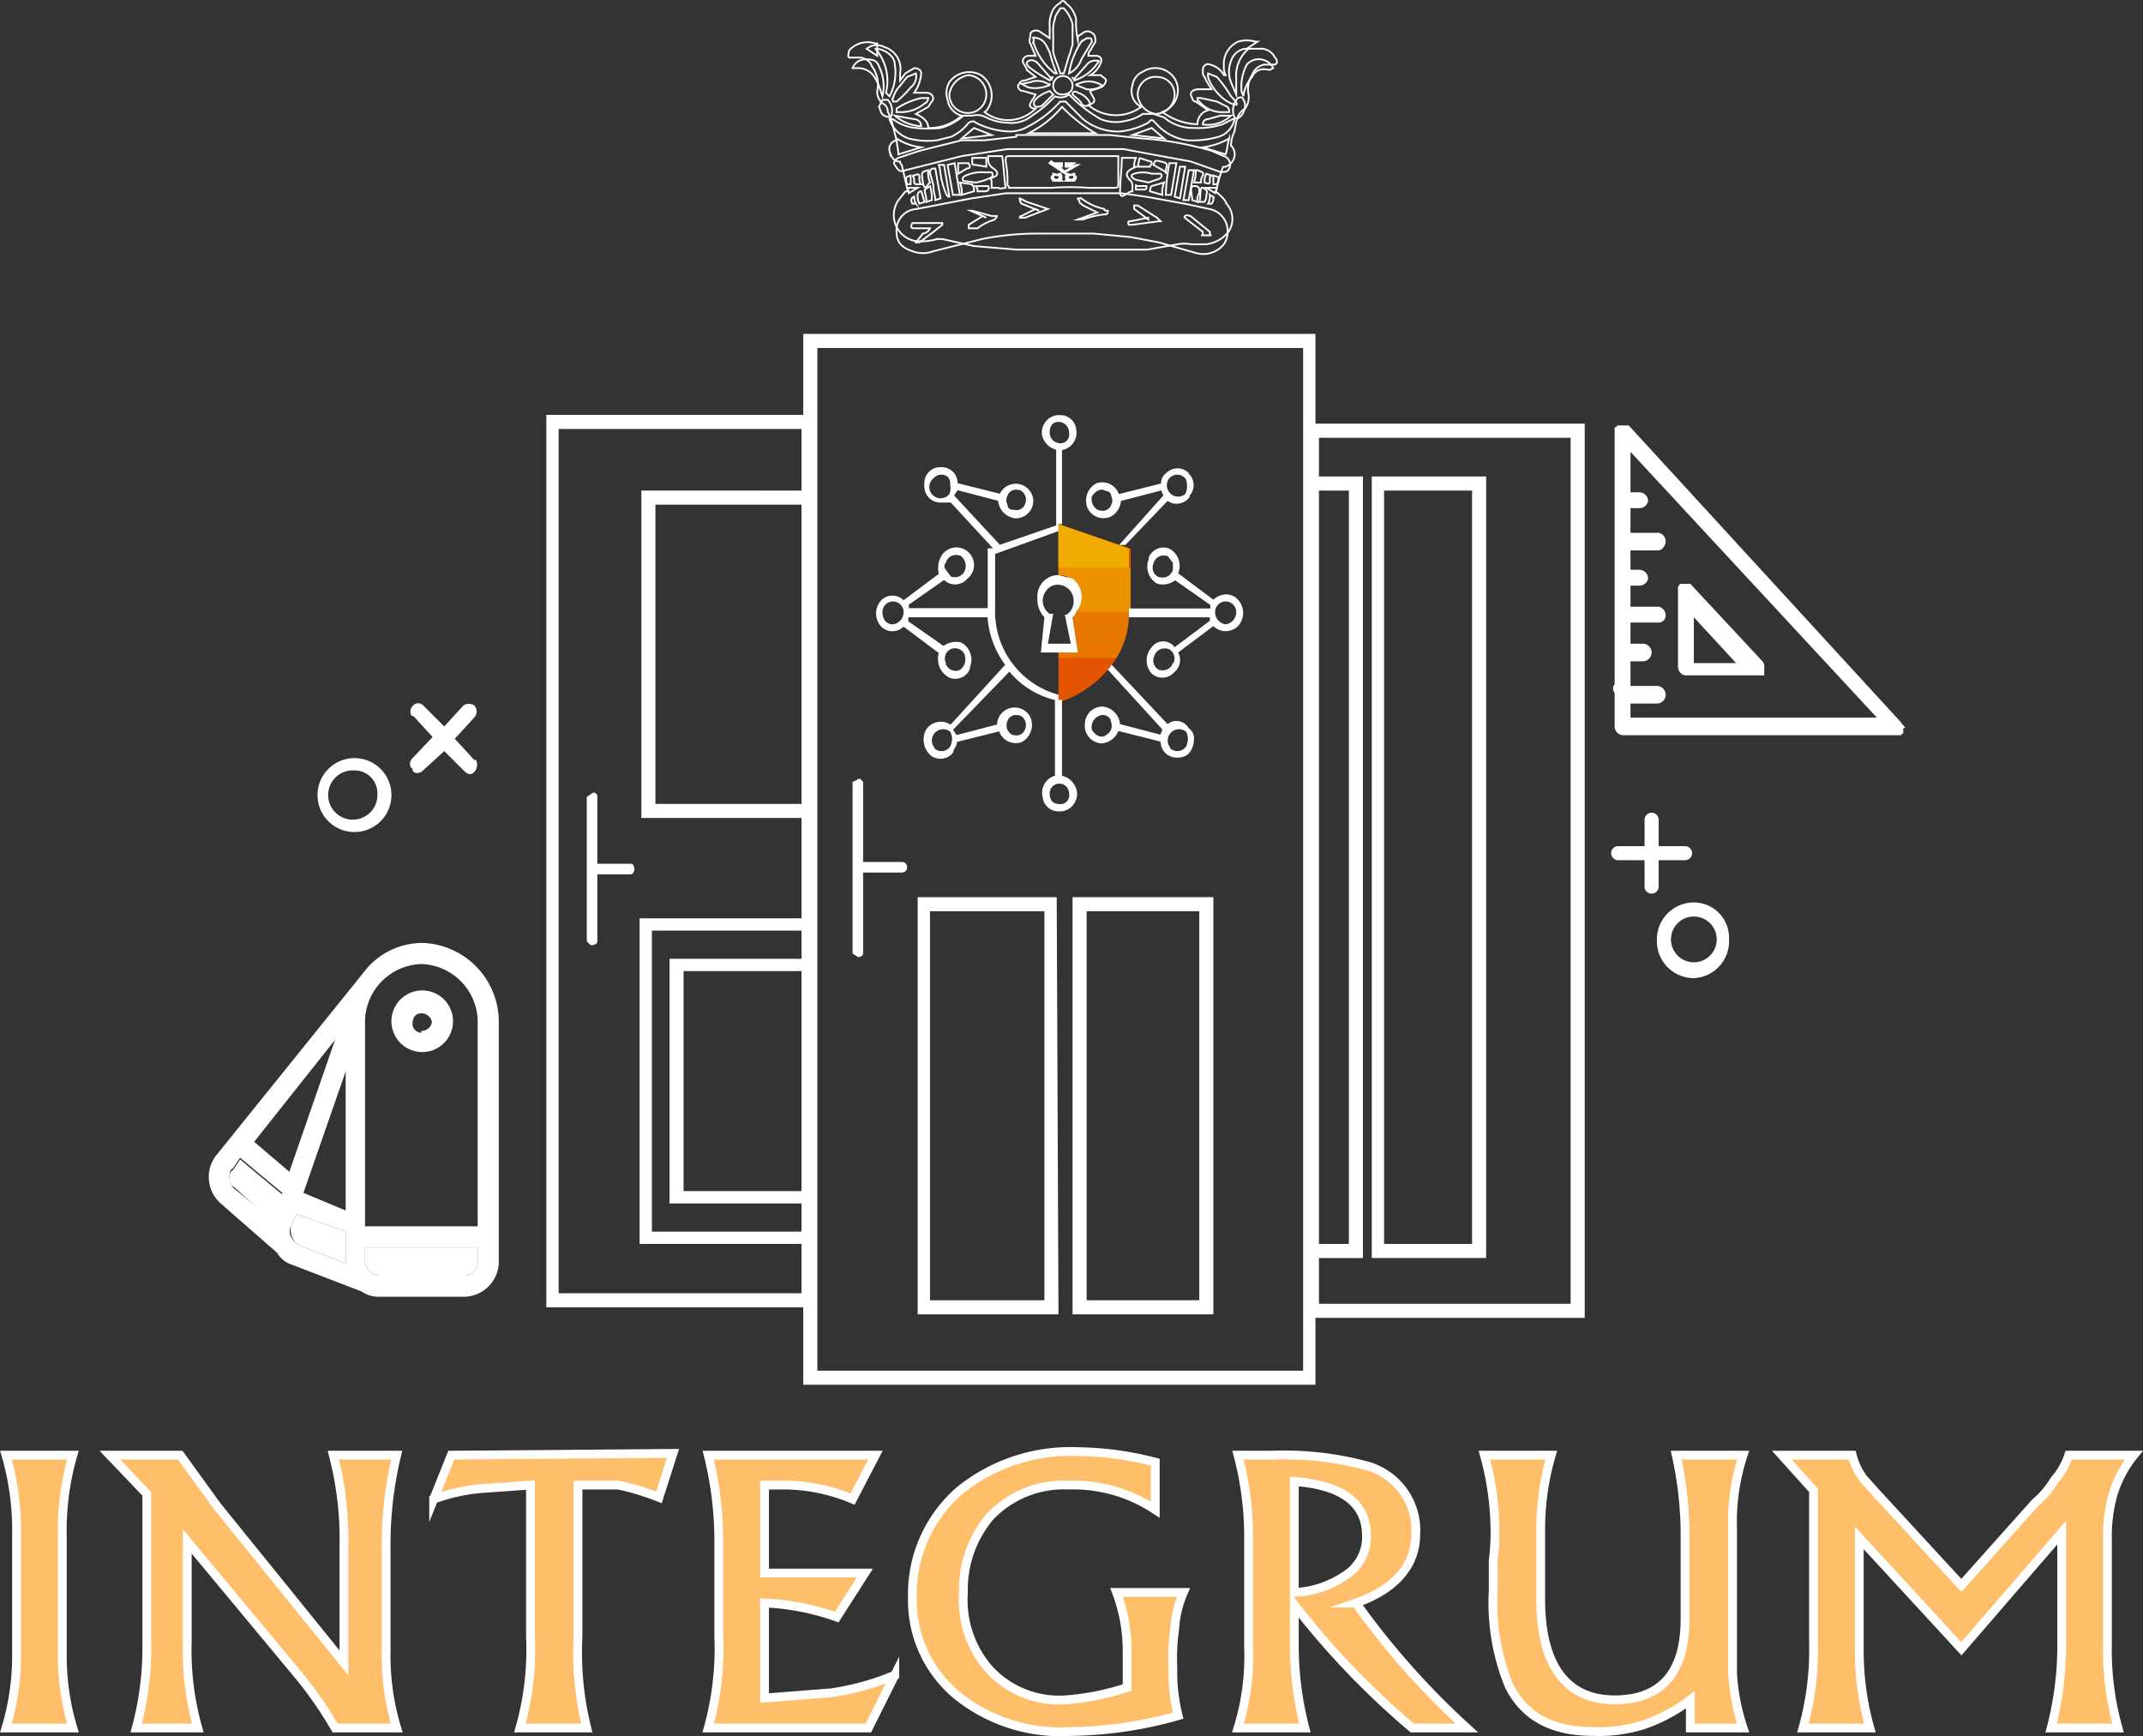 <svg xmlns="http://www.w3.org/2000/svg" id="fedd456a-a2e6-41a8-9926-17a74dc12136" data-name="Layer 1" viewBox="0 0 121.76 98.63"><rect x="0" y="0" width="121.76" height="98.63" fill="#333333" stroke="none"/><g id="ad19da94-c0bf-4c6a-9434-835eadaee300" data-name="color band"><path d="M60.2,29.7v2.9a1.3,1.3,0,0,1,1.3,1.3h0a1.12,1.12,0,0,1-.3.8h0c0,.1-.1.2-.2.3l.3,2H60.2v2.8h.1a6,6,0,0,0,3.2-2.5h0a4.75,4.75,0,0,0,.7-2.6h0c0-.1.1-.2.1-.3V31.1Z" transform="translate(-0.06 0.07)" style="fill:#e35500"></path></g><g id="b4cd6590-622d-42c6-9e42-a2c49f1d4174" data-name=" 100 band"><polygon points="60.13 29.77 60.13 32.27 64.14 32.27 64.14 31.16 60.13 29.77" style="fill:#f0ab00"></polygon></g><g id="e127482a-4537-436b-985c-d5e084765119" data-name=" 70 band"><path d="M60.2,32.2v.4a1.3,1.3,0,0,1,1.3,1.3h0a1.12,1.12,0,0,1-.3.8h3c0-.1.1-.2.1-.3V32.2Z" transform="translate(-0.06 0.07)" style="fill:#f0ab00;isolation:isolate;opacity:0.7"></path></g><g id="f5057819-5a16-4717-b957-a334cb130bc3" data-name=" 40 band"><path d="M61.2,34.7c0,.1-.1.2-.2.3l.3,2H60.2v.3h3.3a4.75,4.75,0,0,0,.7-2.6Z" transform="translate(-0.06 0.07)" style="fill:#f0ab00;isolation:isolate;opacity:0.4"></path></g><g id="f6e52612-ed11-48e2-a919-7c3a9a580809" data-name="outlines -- combound path"><path d="M69.7,33.7a1.09,1.09,0,0,0-.7.3l-2-1.5h0a1.11,1.11,0,0,0-.5-1.4.9.9,0,0,0-1.17.5l0,.1a1.11,1.11,0,0,0,.5,1.4,1.19,1.19,0,0,0,1-.2l2,1.4v.2H64.2v.3h0V35h4.6v.2l-2,1.5a.8.8,0,0,0-1.12-.18.77.77,0,0,0-.18.18,1.11,1.11,0,0,0,0,1.5.9.9,0,0,0,1.27-.07l0,0A.9.9,0,0,0,67,37l2-1.5a1,1,0,0,0,1.4,0,1.11,1.11,0,0,0,0-1.5A.89.89,0,0,0,69.7,33.7Zm-3-1.4a.6.6,0,0,1-.74.42l-.06,0a.6.6,0,0,1-.3-.79h0a.6.6,0,0,1,.74-.42l.06,0,.3.4Zm0,5.3A.6.6,0,0,1,66,38l-.06,0a.6.6,0,0,1-.3-.79h0a.6.6,0,0,1,.74-.42l.06,0h0a.6.6,0,0,1,.3.79Zm3-2.2a.7.7,0,0,1-.6-.7.6.6,0,0,1,1.2,0h0A.7.7,0,0,1,69.7,35.4Zm-2.1-8.6a.9.9,0,0,0-1.27,0l0,0a.69.69,0,0,0-.3.6l-2.4.6a1,1,0,0,0-1.28-.61h0a1.11,1.11,0,0,0-.5,1.4,1,1,0,0,0,1.3.5,1.11,1.11,0,0,0,.6-.9l2.3-.6c0,.1.1.2.1.3l-2.5,2.8H64l2.4-2.5a.91.91,0,0,0,1.25-.22.35.35,0,0,0,0-.08.9.9,0,0,0-.07-1.27Zm-4.4,1.8a.51.51,0,0,1-.63.33l-.07,0a.7.7,0,0,1-.4-.8c.2-.3.5-.5.8-.3a.29.29,0,0,1,.3.3h0A.5.5,0,0,1,63.2,28.6Zm4.2-.6a.64.64,0,0,1-.9-.9.6.6,0,0,1,.85-.05s0,0,.05.05.1.2.1.4A.87.87,0,0,1,67.4,28Zm.2,13.3A.8.8,0,0,0,66.5,41l-.1.07-3.2-3.4c0,.1-.1.2-.2.3l3.1,3.4c0,.1-.1.2-.1.3l-2.3-.6a1.11,1.11,0,0,0-1-1,1,1,0,0,0-1,1,1,1,0,0,0,.89,1.09h.11a1.11,1.11,0,0,0,.9-.7l2.4.6a.91.91,0,0,0,.89.91H67c.6,0,.9-.5.9-1.1A.69.69,0,0,0,67.6,41.3Zm-4.7.4c-.3.2-.6,0-.8-.3a.7.7,0,0,1,.4-.8.5.5,0,0,1,.67.23l0,.07h0a.6.6,0,0,1-.29.8Zm4.5.7a.6.6,0,0,1-.85.05l0-.05a.64.64,0,0,1,.9-.9h0a.87.87,0,0,1,.1.5C67.5,42.2,67.5,42.3,67.4,42.4Zm-7,1.6V39.7h-.2v-.3h0a4.9,4.9,0,0,1-3.6-4.9V31.4l3.6-1.3v-.4h.2V25.5a1,1,0,0,0,.81-1.16v0a.9.9,0,0,0-1-.82l-.13,0a1,1,0,0,0-.81,1.16v0a1.12,1.12,0,0,0,.8.8v4.3l-3.2,1.1-2.6-2.8.2-.3,2.3.6a1.11,1.11,0,0,0,1,1,1,1,0,0,0,1-1,1,1,0,0,0-1.9-.4l-2.4-.6a.91.91,0,0,0-.89-.91H53.5a.9.9,0,0,0-.92.88.82.82,0,0,0,0,.22.91.91,0,0,0,.89.91h.61l2.4,2.6h-.3v3.4H51.7v-.2l2-1.4A.9.9,0,0,0,55,32.83l0,0a1,1,0,0,0-1.2-1.6,1,1,0,0,0-.2.2,1.38,1.38,0,0,0-.2,1.1h0l-2,1.5a.9.9,0,0,0-1.27,0l0,0a1.11,1.11,0,0,0,0,1.5.9.9,0,0,0,1.27,0l0,0,2,1.5a1.2,1.2,0,0,0,.6,1.4.9.9,0,0,0,1.17-.5l0-.1a1.11,1.11,0,0,0-.5-1.4,1.19,1.19,0,0,0-1,.2l-2-1.4V35h4.5a5.18,5.18,0,0,0,1,2.7l-3.1,3.4a1,1,0,0,0-1.39.28v0a1.2,1.2,0,0,0,.3,1.5.91.91,0,0,0,1.25-.22.35.35,0,0,0,0-.08c.1-.2.2-.3.2-.5l2.4-.6a1,1,0,0,0,1.28.61h0a1.11,1.11,0,0,0,.5-1.4,1,1,0,0,0-1.9.4l-2.3.6-.2-.3,3.2-3.3A4.88,4.88,0,0,0,60,39.7V44a1,1,0,0,0-.7,1.2.9.9,0,0,0,1,.82l.13,0a1,1,0,0,0,.81-1.16v0A1.12,1.12,0,0,0,60.4,44Zm-.7-19.5c0-.4.2-.6.5-.6a.6.6,0,0,1,.6.6.5.5,0,0,1-.37.6.45.45,0,0,1-.23,0A.6.6,0,0,1,59.7,24.5Zm-2.4,3.6a.51.51,0,0,1,.63-.33l.07,0a.6.6,0,0,1,.3.79h0a.51.51,0,0,1-.63.33l-.07,0a.29.29,0,0,1-.3-.3h0A.5.5,0,0,1,57.3,28.1ZM54,28a.64.64,0,1,1-.9-.9.6.6,0,0,1,.85-.05l0,.05c.1.1.1.2.1.4A.87.87,0,0,1,54,28Zm-.2,3.9a.6.6,0,0,1,.74-.42l.06,0a.71.71,0,0,1,.3.8.6.6,0,0,1-.74.42l-.06,0-.3-.4A.29.29,0,0,1,53.8,31.9Zm-3,3.5c-.4,0-.6-.3-.6-.7a.6.6,0,1,1,1.2,0A.7.7,0,0,1,50.8,35.4Zm3.3,1.4a.6.6,0,0,1,.78.34s0,0,0,.06a.71.71,0,0,1-.3.8.6.6,0,0,1-.78-.34s0,0,0-.06h0a.6.6,0,0,1,.29-.8ZM54,42.4a.6.6,0,0,1-.85.05l0-.05a.64.64,0,0,1,.9-.9.87.87,0,0,1,.1.5C54.1,42.2,54.1,42.3,54,42.4Zm3.3-1.5a.51.51,0,0,1,.63-.33l.07,0a.6.6,0,0,1,.3.79h0a.51.51,0,0,1-.63.33l-.07,0h0a.6.6,0,0,1-.3-.79Zm2.9,4.7c-.3,0-.5-.2-.5-.6a.55.55,0,1,1,1.1,0h0a.5.5,0,0,1-.37.6A.45.45,0,0,1,60.2,45.6ZM61,35c.1-.1.2-.2.2-.3h0a1.3,1.3,0,0,0-.12-1.83L61,32.8l-.8-.2h0A1.2,1.2,0,0,0,59,33.8v.1a1.49,1.49,0,0,0,.4,1.1l-.2,2h2.1Zm-.1,1.5H59.6l.3-1.7h-.2a.9.9,0,0,1-.24-1.25l0,0a.8.8,0,0,1,.7-.4h0a.9.9,0,0,1,.9.9h0a.89.89,0,0,1-.4.8h-.1Z" transform="translate(-0.06 0.07)" style="fill:#fff"></path></g><path d="M3.6,94V87.2a15.55,15.55,0,0,1,.6-4.6H.4A15.55,15.55,0,0,1,1,87.2v6.9a14.3,14.3,0,0,1-.6,4H4.2A14.23,14.23,0,0,1,3.6,94Z" transform="translate(-0.06 0.07)" style="fill:#ffbe6a;stroke:#fff;stroke-miterlimit:10;stroke-width:0.5px"></path><path d="M22,93.7V87.9a21.5,21.5,0,0,1,.6-5.3H19a19,19,0,0,1,.6,5.2v6.6l-7.2-8.9-2.1-2.9h-4l2.1,2.2v8.4a17.64,17.64,0,0,1-.6,4.9h3.5a16.23,16.23,0,0,1-.6-4.9V87.5l6.4,7.7a22.28,22.28,0,0,1,2,2.9h3.5A14.26,14.26,0,0,1,22,93.7Z" transform="translate(-0.06 0.07)" style="fill:#ffbe6a;stroke:#fff;stroke-miterlimit:10;stroke-width:0.5px"></path><path d="M25.7,82.6l-1,2.5a10.45,10.45,0,0,1,2.7-.6l2.8-.2v8.6a16.32,16.32,0,0,1-.6,5.2h3.8a17.85,17.85,0,0,1-.5-5.2V84.3h2.3a14.5,14.5,0,0,1,2.3.7l.8-2.5Z" transform="translate(-0.06 0.07)" style="fill:#ffbe6a;stroke:#fff;stroke-miterlimit:10;stroke-width:0.5px"></path><path d="M47.3,96.1l-3.8.3V91a14,14,0,0,1,4.1.8l1.6-2.5H43.5v-5h1.2a10.1,10.1,0,0,1,3.8.8l1.3-2.5H40.3a20.23,20.23,0,0,1,.6,4.9v5.4a16.91,16.91,0,0,1-.6,5.2h9.1l1.5-3A14.92,14.92,0,0,1,47.3,96.1Z" transform="translate(-0.06 0.07)" style="fill:#ffbe6a;stroke:#fff;stroke-miterlimit:10;stroke-width:0.5px"></path><path d="M63.5,90.4a9.41,9.41,0,0,1,.6,3.4v2a14.4,14.4,0,0,1-3.5.7,5.4,5.4,0,0,1-4.4-1.8,6,6,0,0,1-1.4-4.3,6.42,6.42,0,0,1,1.5-4.3,5.79,5.79,0,0,1,4.5-1.8,8.44,8.44,0,0,1,4.9,1.4V83a18.15,18.15,0,0,0-4.4-.6,10,10,0,0,0-6.7,2.2,7.79,7.79,0,0,0-2.7,6.1,7,7,0,0,0,2.6,5.6,9.4,9.4,0,0,0,6.4,2,23.32,23.32,0,0,0,6.1-.9,10.22,10.22,0,0,1-.3-2.7,11.59,11.59,0,0,1,.1-2.2,6.14,6.14,0,0,1,.5-2.1Z" transform="translate(-0.06 0.07)" style="fill:#ffbe6a;stroke:#fff;stroke-miterlimit:10;stroke-width:0.5px"></path><path d="M76.4,89.5a5.46,5.46,0,0,1-2.8.9V84.1c2.7.2,4.1,1.2,4.1,3.1A2.59,2.59,0,0,1,76.4,89.5Zm.7,1.5c2.3-.8,3.4-2.2,3.4-3.9a3.8,3.8,0,0,0-2.8-3.9,18.21,18.21,0,0,0-5.4-.6H70.4A18.15,18.15,0,0,1,71,87v6.5a13.77,13.77,0,0,1-.6,4.6h3.8a18.85,18.85,0,0,1-.6-4.9V91.1a45.74,45.74,0,0,0,6.7,7h3.1A44.72,44.72,0,0,1,77.1,91Z" transform="translate(-0.06 0.07)" style="fill:#ffbe6a;stroke:#fff;stroke-miterlimit:10;stroke-width:0.5px"></path><path d="M98.5,95V86.7a12.13,12.13,0,0,1,.6-4.1H95.3a21.4,21.4,0,0,1,.5,4.3v5c0,3-1.3,4.6-4,4.6s-4.2-1.9-4.2-5.7V86.9a14.94,14.94,0,0,1,.6-4.3H84.4A16.33,16.33,0,0,1,85,87a12.28,12.28,0,0,1-.1,1.6v1.7a12.48,12.48,0,0,0,.9,5.4c.9,1.8,2.5,2.6,4.8,2.6a8.41,8.41,0,0,0,2.9-.4,9.62,9.62,0,0,0,2.6-1.4v1.6h3A12.15,12.15,0,0,1,98.5,95Z" transform="translate(-0.06 0.07)" style="fill:#ffbe6a;stroke:#fff;stroke-miterlimit:10;stroke-width:0.5px"></path><path d="M117.6,82.6a4,4,0,0,1-.8,1.4,5.07,5.07,0,0,1-1.1,1.3L111.5,90l-4.7-5.1-.9-1a3.86,3.86,0,0,1-.6-1.3h-4l1.8,2v8.7a16.55,16.55,0,0,1-.6,4.8h3.8a16.27,16.27,0,0,1-.6-4.5V87.3l5.8,6.3,5.7-6.6v6.2a18.43,18.43,0,0,1-.6,4.9h3.8a16.55,16.55,0,0,1-.6-4.8V87.4a8.78,8.78,0,0,1,.3-2.5,6.5,6.5,0,0,1,1.2-2.3Z" transform="translate(-0.06 0.07)" style="fill:#ffbe6a;stroke:#fff;stroke-miterlimit:10;stroke-width:0.5px"></path><path d="M51.3,48.9H49.1V44.4c0-.1-.2-.3-.3-.2s-.3.1-.3.2v9.7l.3.2c.2,0,.3-.1.3-.2V49.5h2.2a.29.29,0,0,0,.3-.3h0a.29.29,0,0,0-.3-.3h0" transform="translate(-0.06 0.07)" style="fill:#fff"></path><path d="M60.2,74.6h-8V50.9h7.9Zm-7.3-.8h6.5V51.7H52.9Z" transform="translate(-0.06 0.07)" style="fill:#fff"></path><path d="M69,74.6H61V50.9h8Zm-7.2-.8h6.4V51.7H61.8Z" transform="translate(-0.06 0.07)" style="fill:#fff"></path><path d="M35.9,49H34V45.2c0-.2-.2-.3-.3-.2l-.3.2v8.2c.1.1.2.3.4.2a.2.2,0,0,0,.2-.2V49.6h1.9c.1,0,.2-.1.2-.3s-.1-.3-.2-.3" transform="translate(-0.06 0.07)" style="fill:#fff"></path><path d="M74.8,24V18.9H45.7v4.6H31.1V74.2H45.7v4.4H74.8V74.8H90.1V24ZM45.6,67.6H38.9V55.1h6.7Zm0-13.2H38.1V68.3h7.5v1.6H37.1V52.8h8.5Zm-9.2-2.3V70.6h9.2v2.8H31.8V24.3H45.6v3.5H36.5V46.4h9.1v5.7Zm9.2-6.5H37.3v-17h8.3ZM74.1,77.8H46.5V19.7H74.1Zm.9-50h1.7V70.6H75ZM89.3,74H75V71.4h2.5V27H75V24.8H89.3Z" transform="translate(-0.06 0.07)" style="fill:#fff"></path><path d="M84.5,71.4H78V27h6.5Zm-5.8-.8h5V27.8h-5Z" transform="translate(-0.06 0.07)" style="fill:#fff"></path><path d="M13.1,66.9a.5.5,0,0,0,.3.5l2.1,1.9h0l.6-1.5-2.4-2-.4.6c-.2.1-.2.3-.2.6" transform="translate(-0.06 0.07)" style="fill:#fff"></path><path d="M16.9,68.9l-.3.7a1,1,0,0,0,.5,1.1l2.6,1V69.9Z" transform="translate(-0.06 0.07)" style="fill:#fff"></path><path d="M27.2,70.8H20.8v.8a.89.89,0,0,0,.8.8h4.9a.8.8,0,0,0,.7-.8Z" transform="translate(-0.06 0.07)" style="fill:#fff"></path><path d="M24,58.6a.5.5,0,0,1-.5-.5c0-.4.2-.6.5-.6a.6.6,0,0,1,.6.5h0a.6.6,0,0,1-.6.5m0-2.3a1.75,1.75,0,1,0,.1,0Z" transform="translate(-0.06 0.07)" style="fill:#fff"></path><path d="M13.1,66.9c0-.3,0-.5.2-.6l.4-.6,2.4,2-.6,1.5h0l-2.2-1.8a.85.85,0,0,1-.2-.5m4.2.8,2.4-6.9v7.9ZM19.1,59l-2.6,7.5-2-1.7ZM16.6,70.2a.59.59,0,0,1,0-.6l.3-.7,2.8,1v1.8l-2.6-1A1.21,1.21,0,0,1,16.6,70.2Zm9.9,2.2H21.6a.89.89,0,0,1-.8-.8v-.8h6.4v.8a.8.8,0,0,1-.7.8M24,54.7a3.3,3.3,0,0,1,3.2,3.4h0V69.6H20.8V58.1A3.3,3.3,0,0,1,24,54.7Zm4.4,3.4a4.49,4.49,0,0,0-4.3-4.6,4.19,4.19,0,0,0-3.4,1.7L12.4,65.5a2,2,0,0,0,.2,2.8h0l3.2,2.8a1.54,1.54,0,0,0,.9.7l3.9,1.5a1.68,1.68,0,0,0,1,.3h4.9a2,2,0,0,0,1.9-2Z" transform="translate(-0.06 0.07)" style="fill:#fff"></path><path d="M108.2,41.3h.1c0-.1-.1-.1-.1-.2a.09.09,0,0,1-.1-.1L92.6,24.1H92a.09.09,0,0,0-.1.1h-.1V38.8a.39.39,0,0,0,0,.5v1.9a.5.5,0,0,0,.5.5h15.8a.09.09,0,0,1,.1-.1h0M92.7,39.9h1.5a.5.5,0,0,0,0-1H92.7V37.5h.7a.5.5,0,0,0,0-1h-.7V35.3h1.6a.4.4,0,0,0,.4-.4h0a.5.5,0,0,0-.4-.5H92.7V33.2h.5a.5.5,0,0,0,.5-.4.5.5,0,0,0-.5-.5h-.5V31.2h1.6c.2,0,.4-.3.4-.5a.5.5,0,0,0-.4-.5H92.7V28.8h.5a.5.5,0,0,0,.5-.4.5.5,0,0,0-.5-.5h-.5V25.6l14,15.1h-14Z" transform="translate(-0.06 0.07)" style="fill:#fff"></path><path d="M100.3,38v-.2h0a.41.41,0,0,0-.1-.3h0l-4.1-4.4h-.6c0,.1-.1.1-.1.2h0v4.5a.5.5,0,0,0,.4.5h4.5m-4-3.3,2.4,2.6H96.3Z" transform="translate(-0.06 0.07)" style="fill:#fff"></path><path d="M23.5,43.7c.1.2.4.2.6,0l1.2-1.1,1.1,1.1c.2.2.4.3.6.1a.61.61,0,0,0,.1-.7H27l-1.1-1.2L27,40.7a.5.5,0,0,0,0-.7.59.59,0,0,0-.6,0l-1.1,1.2L24.1,40a.4.4,0,0,0-.56,0l0,0a.49.49,0,0,0-.1.6h.1l1.1,1.2L23.5,43c-.2.2-.2.5,0,.6" transform="translate(-0.06 0.07)" style="fill:#fff"></path><path d="M20.2,47.2a2.1,2.1,0,1,1,2.1-2.1h0a2.1,2.1,0,0,1-2.1,2.1m0-3.5a1.4,1.4,0,1,0,1.3,1.5v-.1a1.3,1.3,0,0,0-1.2-1.4Z" transform="translate(-0.06 0.07)" style="fill:#fff"></path><path d="M91.6,48.4a.4.4,0,0,0,.4.4h1.5v1.5a.4.4,0,1,0,.8,0V48.8h1.5a.4.4,0,0,0,.4-.4h0a.4.4,0,0,0-.4-.4H94.3V46.5a.4.4,0,0,0-.8,0h0V48H92a.4.4,0,0,0-.4.4h0" transform="translate(-0.06 0.07)" style="fill:#fff"></path><path d="M96.3,55.5a2.1,2.1,0,0,1-2.1-2.1v-.1a2.1,2.1,0,0,1,2.1-2.1,2,2,0,0,1,2,2v.1a2.1,2.1,0,0,1-2,2.2h0m0-3.5A1.3,1.3,0,0,0,95,53.3h0a1.3,1.3,0,0,0,2.6,0h0A1.3,1.3,0,0,0,96.3,52h0" transform="translate(-0.06 0.07)" style="fill:#fff"></path><path d="M49.9,3.1l-.6-.4a.91.91,0,0,1,1-.1,1.3,1.3,0,0,1,.9,1.5v.4l.3-.4.5-.3c.2,0,.4.1.4.3A2.16,2.16,0,0,1,52,5.2h.7c.3,0,.5.3.3.5l-.2.3-.7.4c.4.2.7.4.7.8a2.72,2.72,0,0,0,1.9-.7,1.09,1.09,0,0,1-.8-.9,1.21,1.21,0,0,1,.1-1,1.39,1.39,0,0,1,1.8-.4,1.4,1.4,0,0,1,.32,2L56,6.3a2.2,2.2,0,0,0,2.9-.2c-.2,0-.4-.1-.3-.3s.2-.3.3-.5l-.7-.2a.29.29,0,0,1-.3-.3h0c.1-.2.2-.3.4-.3l.6-.2-.5-.4c0-.1-.1-.2-.2-.4s.1-.4.3-.4h.4l-.3-.7c-.1-.1,0-.3,0-.5s.3-.3.5-.2l.6.4V1.4a1.66,1.66,0,0,1,.1-.7,1,1,0,0,1,.5-.6c.1-.2.3-.1.3,0a1.51,1.51,0,0,1,.6.9,4.83,4.83,0,0,0,.1,1.2V2l.3-.2a.39.39,0,0,1,.5,0c.2.1.2.3.2.5l-.3.5a.41.41,0,0,0-.1.3h.4c.3,0,.4.2.3.4a1.29,1.29,0,0,1-.6.7h.6c.1.1.3.2.3.3a.54.54,0,0,1-.3.4l-.6.2c0,.1.1.2.2.4s0,.3-.3.4a2.41,2.41,0,0,0,3,.1,1,1,0,0,1-.5-1.2A1,1,0,0,1,65,4a1.31,1.31,0,0,1,1.8.39h0a1.29,1.29,0,0,1-.45,1.78,1.15,1.15,0,0,1-.25.12,3.54,3.54,0,0,0,2,.7.81.81,0,0,1,.6-.8L68,5.7a.2.2,0,0,1-.2-.2c-.2-.3,0-.5.4-.5h.7a4.38,4.38,0,0,1-.4-.7c-.1-.1-.1-.2-.1-.4s.2-.4.4-.3a1.19,1.19,0,0,1,.8.6h.1a.87.87,0,0,1-.1-.5,1.39,1.39,0,0,1,.8-1.4,1.7,1.7,0,0,1,1,0h.1l-.6.4h.7a.9.9,0,0,1,.9.5c.1.1.2.3,0,.4h-.6a.91.91,0,0,0-.7.6A1.47,1.47,0,0,0,71,5.3a1.09,1.09,0,0,1-.2.8h0c-.5.3-.5.8-.6,1.3a2,2,0,0,0-.2.8h0a.7.7,0,0,1,0,1,.66.66,0,0,1-.35.21h-.1a9.72,9.72,0,0,0-.4,1.4c.2.2.5.4.6.7a1.29,1.29,0,0,1,.1,1.6,1.9,1.9,0,0,1-1.3.7h-.8a2.15,2.15,0,0,0-.8,0l-1.7.3H57.8l-2.4-.2-1.8-.4h-.3a3,3,0,0,1-1.3.1,1.5,1.5,0,0,1-.9-2.3l.4-.5c.2,0,.2-.1.1-.2l-.3-1.3a.3.3,0,0,1-.1-.2c-.4,0-.5-.3-.6-.6A.5.5,0,0,1,51,7.9h0l-.3-1.2c-.1-.1-.1-.3-.2-.4a.5.5,0,0,0-.3-.5.89.89,0,0,1-.3-.7,1.71,1.71,0,0,0-.3-1.4c-.1-.3-.3-.4-.6-.5h-.7c-.1-.1,0-.3,0-.4a1.41,1.41,0,0,1,1.5-.4h.1Z" transform="translate(-0.06 0.07)" style="fill:none;stroke:#fff;stroke-miterlimit:10;stroke-width:0.1px"></path><path d="M51,13.1c0,.6.3.9.9,1.1a1.66,1.66,0,0,0,1.2,0l2.8-.7a16.12,16.12,0,0,1,3.1-.3h3.2l2.1.2,1.6.3,2.1.6a1.5,1.5,0,0,0,1.6-.5A1.31,1.31,0,0,0,69.25,12a1.39,1.39,0,0,0-.45-.19l-1.4-.3-2.2-.4-1.4-.2H57.2l-2,.3-3.1.6A1.2,1.2,0,0,0,51,13.09Z" transform="translate(-0.06 0.07)" style="fill:none;stroke:#fff;stroke-miterlimit:10;stroke-width:0.1px"></path><path d="M57.8,7.7,56,7.9H54.7l-2.4.6-1.2.4c-.2.1-.3.3-.2.4s.2.5.6.3l3.2-.8,2.6-.4h6.6l1.6.3,2.2.4,1.7.6c.3,0,.4,0,.5-.2a.5.5,0,0,0-.3-.7l-.7-.3A17.84,17.84,0,0,0,65,7.8l-1.9-.2H57.8Z" transform="translate(-0.06 0.07)" style="fill:none;stroke:#fff;stroke-miterlimit:10;stroke-width:0.1px"></path><path d="M60,5.4a6.83,6.83,0,0,1-1.3,1.1,1.82,1.82,0,0,1-1.4.4,2.77,2.77,0,0,1-1.2-.3,1.11,1.11,0,0,0-.8-.1h-.5a3.23,3.23,0,0,1-1.3.7,6.55,6.55,0,0,1-1.4,0,2.48,2.48,0,0,1-1.3-.5h-.2a1.72,1.72,0,0,0,1.1,1.1,4.32,4.32,0,0,0,1.6.1l.8-.2a2.69,2.69,0,0,0,1-.8c.2-.1.3-.1.4,0a4.51,4.51,0,0,0,1.9.5,2,2,0,0,0,1.1-.3,6.29,6.29,0,0,0,1.8-1.4h.3l1,1a3.14,3.14,0,0,0,2.1.7,4.33,4.33,0,0,0,1.6-.5c.2-.2.2-.2.4,0a2.91,2.91,0,0,0,1.8,1,5.45,5.45,0,0,0,1.8-.2,1.31,1.31,0,0,0,.9-1h-.1l-.6.3a4.57,4.57,0,0,1-1.6.2,2.51,2.51,0,0,1-1.7-.6l-.6-.2H65a2.57,2.57,0,0,1-1,.4,2.31,2.31,0,0,1-1.4-.1,8.14,8.14,0,0,1-1.8-1.4A.8.8,0,0,1,60,5.4Z" transform="translate(-0.06 0.07)" style="fill:none;stroke:#fff;stroke-miterlimit:10;stroke-width:0.1px"></path><path d="M63.6,8.8H57.5c-.3,0-.3,0-.3.3h0a5.66,5.66,0,0,1,.1,1.3c0,.1.1.1.1.2h2.4a14.72,14.72,0,0,1,2.1,0h1.5c.1,0,.2,0,.2-.2Z" transform="translate(-0.06 0.07)" style="fill:none;stroke:#fff;stroke-miterlimit:10;stroke-width:0.1px"></path><path d="M64.7,5.3a1.2,1.2,0,0,0,1,1.1,1.1,1.1,0,0,0,1.1-1.1,1,1,0,0,0-1-1,1,1,0,0,0-1.09.89A.41.41,0,0,0,64.7,5.3Z" transform="translate(-0.06 0.07)" style="fill:none;stroke:#fff;stroke-miterlimit:10;stroke-width:0.1px"></path><path d="M56.1,5.3a1.1,1.1,0,0,0-1-1.1A1.29,1.29,0,0,0,54,5.3a1.05,1.05,0,1,0,2.1,0Z" transform="translate(-0.06 0.07)" style="fill:none;stroke:#fff;stroke-miterlimit:10;stroke-width:0.1px"></path><path d="M60.5,4.1l.3-1c.1-.2.1-.4.2-.6V1.3a2.05,2.05,0,0,0-.5-.9h-.2c-.1.2-.3.4-.3.6a2,2,0,0,0-.1.8V2.9c.1.4.3.8.4,1.2Z" transform="translate(-0.06 0.07)" style="fill:none;stroke:#fff;stroke-miterlimit:10;stroke-width:0.1px"></path><path d="M62.3,7.5A8.91,8.91,0,0,1,60.4,6a5.77,5.77,0,0,1-1.9,1.5Z" transform="translate(-0.06 0.07)" style="fill:none;stroke:#fff;stroke-miterlimit:10;stroke-width:0.1px"></path><path d="M72.4,3.8a.78.78,0,0,0-.4-.4.9.9,0,0,0-1.1.2,2.69,2.69,0,0,0-.3,1.5c0,.1.1.2.1.3a2.14,2.14,0,0,1,.5-1.1c.2-.4.5-.5,1-.4Z" transform="translate(-0.06 0.07)" style="fill:none;stroke:#fff;stroke-miterlimit:10;stroke-width:0.1px"></path><path d="M50.2,5.4A2.51,2.51,0,0,0,50,3.7c-.1-.3-.3-.4-.7-.4a.8.8,0,0,0-.8.5h.3a1.1,1.1,0,0,1,1,.6C50,4.73,50.08,5.06,50.2,5.4Z" transform="translate(-0.06 0.07)" style="fill:none;stroke:#fff;stroke-miterlimit:10;stroke-width:0.1px"></path><path d="M57.2,10.6c-.1-.6-.1-1.2-.2-1.8h-.8c0,.3,0,.5.3.7s.3.4,0,.5-.1.1-.1.2v.4h.4C56.9,10.7,57,10.6,57.2,10.6Z" transform="translate(-0.06 0.07)" style="fill:none;stroke:#fff;stroke-miterlimit:10;stroke-width:0.1px"></path><path d="M64.4,10.7v-.2a.41.41,0,0,0-.1-.3c-.3-.3-.3-.5.1-.7s.1,0,.1-.1a1.09,1.09,0,0,1,.1-.5h-.8c0,.6-.1,1.3-.1,1.9s.4,0,.7,0Z" transform="translate(-0.06 0.07)" style="fill:none;stroke:#fff;stroke-miterlimit:10;stroke-width:0.1px"></path><path d="M71.1,2.7h-.3a1,1,0,0,0-.8.7,1.66,1.66,0,0,0,0,1.2l.3.7h0V4.4A2,2,0,0,1,71,2.7Z" transform="translate(-0.06 0.07)" style="fill:none;stroke:#fff;stroke-miterlimit:10;stroke-width:0.1px"></path><path d="M50.6,5.4a2.88,2.88,0,0,0,.3-1.8c0-.5-.6-.9-1.1-.9a2.8,2.8,0,0,1,.6,2.5Z" transform="translate(-0.06 0.07)" style="fill:none;stroke:#fff;stroke-miterlimit:10;stroke-width:0.1px"></path><path d="M60,4.1h.1a8.44,8.44,0,0,1-.4-1.2c-.2-.4-.3-.7-.7-.8s-.2,0-.2.1-.1.2,0,.2A3.5,3.5,0,0,0,60,4.1Z" transform="translate(-0.06 0.07)" style="fill:none;stroke:#fff;stroke-miterlimit:10;stroke-width:0.1px"></path><path d="M60.8,4.1a1.38,1.38,0,0,0,.7-.8l.6-1s0-.2-.1-.2h-.2l-.3.2A4.52,4.52,0,0,0,60.8,4.1Z" transform="translate(-0.06 0.07)" style="fill:none;stroke:#fff;stroke-miterlimit:10;stroke-width:0.1px"></path><path d="M51.3,6.3a2.06,2.06,0,0,0,1.3-.5c.1,0,.2-.2.2-.3h-.4a4.24,4.24,0,0,0-1.4.6v.2Z" transform="translate(-0.06 0.07)" style="fill:none;stroke:#fff;stroke-miterlimit:10;stroke-width:0.1px"></path><path d="M60.4,5.3c.4,0,.6-.2.6-.5a.55.55,0,1,0-1.1,0A.5.5,0,0,0,60.4,5.3Z" transform="translate(-0.06 0.07)" style="fill:none;stroke:#fff;stroke-miterlimit:10;stroke-width:0.1px"></path><path d="M69.6,6.3h.3a.41.41,0,0,0-.1-.3l-.6-.3-.9-.2h-.2c0,.1,0,.2.1.2A1.7,1.7,0,0,0,69.6,6.3Z" transform="translate(-0.06 0.07)" style="fill:none;stroke:#fff;stroke-miterlimit:10;stroke-width:0.1px"></path><path d="M68.7,4.1c-.1.4.6,1.4,1.3,1.7s.1-.3,0-.4a7.18,7.18,0,0,0-.8-1.1Z" transform="translate(-0.06 0.07)" style="fill:none;stroke:#fff;stroke-miterlimit:10;stroke-width:0.1px"></path><path d="M52.1,4.1l-.5.2-.4.5a1.64,1.64,0,0,0-.4.7c-.1,0,0,.1,0,.2H51a6,6,0,0,0,.8-.8A.8.8,0,0,0,52.1,4.1Z" transform="translate(-0.06 0.07)" style="fill:none;stroke:#fff;stroke-miterlimit:10;stroke-width:0.1px"></path><path d="M65.3,10.3l.6-.2c.2-.1.2-.2.1-.3h-.5a1.7,1.7,0,0,0-1,0q-.3.1,0,.3C64.7,10.2,65,10.2,65.3,10.3Z" transform="translate(-0.06 0.07)" style="fill:none;stroke:#fff;stroke-miterlimit:10;stroke-width:0.1px"></path><path d="M55.5,10.3a3.18,3.18,0,0,0,.9-.3.2.2,0,0,0,0-.28l0,0H56a2.18,2.18,0,0,0-1.1.2c-.2.1-.2.3,0,.3Z" transform="translate(-0.06 0.07)" style="fill:none;stroke:#fff;stroke-miterlimit:10;stroke-width:0.1px"></path><path d="M66.5,9.2a10.9,10.9,0,0,0-.2,1.8h.3l.3-1.8Z" transform="translate(-0.06 0.07)" style="fill:none;stroke:#fff;stroke-miterlimit:10;stroke-width:0.1px"></path><path d="M53.9,9.3l.3,1.7h.4l-.3-1.8Z" transform="translate(-0.06 0.07)" style="fill:none;stroke:#fff;stroke-miterlimit:10;stroke-width:0.1px"></path><path d="M50,6c.1.2.1.4.3.5s.4.1.4,0a.9.9,0,0,0-.2-.9h-.3Z" transform="translate(-0.06 0.07)" style="fill:none;stroke:#fff;stroke-miterlimit:10;stroke-width:0.1px"></path><path d="M70.8,5.9a.41.41,0,0,0-.1-.3c0-.1-.1-.2-.3-.1a1,1,0,0,0-.2,1.1.2.2,0,0,0,.28,0l0,0A.89.89,0,0,0,70.8,5.9Z" transform="translate(-0.06 0.07)" style="fill:none;stroke:#fff;stroke-miterlimit:10;stroke-width:0.1px"></path><path d="M59.7,4.5l.2-.2a.09.09,0,0,0-.1.1L59,3.5c-.2-.2-.5-.2-.6,0S59.2,4.2,59.7,4.5Z" transform="translate(-0.06 0.07)" style="fill:none;stroke:#fff;stroke-miterlimit:10;stroke-width:0.1px"></path><path d="M62.5,3.4a.71.71,0,0,0-.6.1l-.8.9a.09.09,0,0,1-.1-.1c0,.1.1.1.1.2A2.59,2.59,0,0,0,62.5,3.4Z" transform="translate(-0.06 0.07)" style="fill:none;stroke:#fff;stroke-miterlimit:10;stroke-width:0.1px"></path><path d="M53.5,11.2l-.3-1.7c-.1,0-.3,0-.3.2s.2.6.2.9.1.4.1.7Z" transform="translate(-0.06 0.07)" style="fill:none;stroke:#fff;stroke-miterlimit:10;stroke-width:0.1px"></path><path d="M58.1,4.7h0l.4.2a2,2,0,0,0,1.1-.1.09.09,0,0,0,.1-.1h-.1a1.11,1.11,0,0,0-1-.1Z" transform="translate(-0.06 0.07)" style="fill:none;stroke:#fff;stroke-miterlimit:10;stroke-width:0.1px"></path><path d="M62.7,4.8a1.4,1.4,0,0,0-1.4-.1h-.1a.09.09,0,0,0,.1.1l.5.2A1.37,1.37,0,0,0,62.7,4.8Z" transform="translate(-0.06 0.07)" style="fill:none;stroke:#fff;stroke-miterlimit:10;stroke-width:0.1px"></path><path d="M67.6,11.3l.3-1.7h-.3l-.3,1.7Z" transform="translate(-0.06 0.07)" style="fill:none;stroke:#fff;stroke-miterlimit:10;stroke-width:0.1px"></path><path d="M54,11.1l-.3-1.8h-.3c.1.3.1.7.2,1a4.17,4.17,0,0,0,.2.6C53.9,11.1,53.9,11.1,54,11.1Z" transform="translate(-0.06 0.07)" style="fill:none;stroke:#fff;stroke-miterlimit:10;stroke-width:0.1px"></path><path d="M67.1,11.2l.3-1.8h-.3l-.3,1.7Z" transform="translate(-0.06 0.07)" style="fill:none;stroke:#fff;stroke-miterlimit:10;stroke-width:0.1px"></path><path d="M70,6.5h-.6l-.7.2a.29.29,0,0,0-.3.3h0A1.89,1.89,0,0,0,70,6.5Z" transform="translate(-0.06 0.07)" style="fill:none;stroke:#fff;stroke-miterlimit:10;stroke-width:0.1px"></path><path d="M69.7,8.7c.1-.3.1-.6.2-.9a4.22,4.22,0,0,1-1.5.5Z" transform="translate(-0.06 0.07)" style="fill:none;stroke:#fff;stroke-miterlimit:10;stroke-width:0.1px"></path><path d="M51.1,8.7l1.3-.4A3.32,3.32,0,0,1,51,7.8C51,8.1,51.1,8.4,51.1,8.7Z" transform="translate(-0.06 0.07)" style="fill:none;stroke:#fff;stroke-miterlimit:10;stroke-width:0.1px"></path><path d="M52.4,7.1a.4.4,0,0,0-.4-.4h0l-1.1-.2h0A2.52,2.52,0,0,0,52.4,7.1Z" transform="translate(-0.06 0.07)" style="fill:none;stroke:#fff;stroke-miterlimit:10;stroke-width:0.1px"></path><path d="M64.4,7.6l1.8.2-.7-.6Z" transform="translate(-0.06 0.07)" style="fill:none;stroke:#fff;stroke-miterlimit:10;stroke-width:0.1px"></path><path d="M56.4,7.6l-1-.4h0l-.7.6Z" transform="translate(-0.06 0.07)" style="fill:none;stroke:#fff;stroke-miterlimit:10;stroke-width:0.1px"></path><path d="M59.9,5.3l-.2-.2c-.3.1-.9.4-.9.7s.4.2.5.1Z" transform="translate(-0.06 0.07)" style="fill:none;stroke:#fff;stroke-miterlimit:10;stroke-width:0.1px"></path><path d="M61,5.3c.2.2.4.3.5.5a.28.28,0,0,0,.5,0,1.1,1.1,0,0,0-.7-.6C61.2,5.1,61,5.1,61,5.3Z" transform="translate(-0.06 0.07)" style="fill:none;stroke:#fff;stroke-miterlimit:10;stroke-width:0.1px"></path><path d="M54.6,10.3a1.51,1.51,0,0,1,.1.7l.7-.2v-.2c0-.1-.1-.1-.1-.2Z" transform="translate(-0.06 0.07)" style="fill:none;stroke:#fff;stroke-miterlimit:10;stroke-width:0.1px"></path><path d="M66.1,11a1.51,1.51,0,0,1,.1-.7l-.7.2h0a.41.41,0,0,0-.1.3Z" transform="translate(-0.06 0.07)" style="fill:none;stroke:#fff;stroke-miterlimit:10;stroke-width:0.1px"></path><path d="M54.5,9.2v.6l.5-.3c.2,0,.2-.1.1-.3Z" transform="translate(-0.06 0.07)" style="fill:none;stroke:#fff;stroke-miterlimit:10;stroke-width:0.1px"></path><path d="M66.3,9.8V9.6c.1-.4.1-.4-.3-.5s-.3,0-.4.2h0l.7.4Z" transform="translate(-0.06 0.07)" style="fill:none;stroke:#fff;stroke-miterlimit:10;stroke-width:0.1px"></path><path d="M56.1,9.4V8.9h-.8v.2c0,.2,0,.2.2.2Z" transform="translate(-0.06 0.07)" style="fill:none;stroke:#fff;stroke-miterlimit:10;stroke-width:0.1px"></path><path d="M65.4,9.4c0-.1.1-.1.1-.2a.09.09,0,0,0-.1-.1l-.6-.2a4,4,0,0,1-.1.5Z" transform="translate(-0.06 0.07)" style="fill:none;stroke:#fff;stroke-miterlimit:10;stroke-width:0.1px"></path><path d="M68.1,11.4a.68.68,0,0,1,.1-.5c0-.3,0-.4-.3-.4s-.1.5-.1.8Z" transform="translate(-0.06 0.07)" style="fill:none;stroke:#fff;stroke-miterlimit:10;stroke-width:0.1px"></path><path d="M53,11.3a2.18,2.18,0,0,0-.1-.8l-.3.2c0,.2.1.4.1.7Z" transform="translate(-0.06 0.07)" style="fill:none;stroke:#fff;stroke-miterlimit:10;stroke-width:0.1px"></path><path d="M52.8,9.6c-.4.1-.4.1-.3.7s.3,0,.4,0A1.51,1.51,0,0,1,52.8,9.6Z" transform="translate(-0.06 0.07)" style="fill:none;stroke:#fff;stroke-miterlimit:10;stroke-width:0.1px"></path><path d="M64.6,10.4v.3h.3c.3,0,.3,0,.3-.2h-.6Z" transform="translate(-0.06 0.07)" style="fill:none;stroke:#fff;stroke-miterlimit:10;stroke-width:0.1px"></path><path d="M55.6,10.8H56c.2,0,.3-.1.2-.3h-.7A.41.41,0,0,1,55.6,10.8Z" transform="translate(-0.06 0.07)" style="fill:none;stroke:#fff;stroke-miterlimit:10;stroke-width:0.1px"></path><path d="M67.9,10.3h.4a.63.63,0,0,1,.1-.4c.1-.2-.1-.2-.3-.3H68A2.08,2.08,0,0,1,67.9,10.3Z" transform="translate(-0.06 0.07)" style="fill:none;stroke:#fff;stroke-miterlimit:10;stroke-width:0.1px"></path><path d="M68.2,11.4h.3a.63.63,0,0,0,.1-.4c.1-.2,0-.3-.2-.4S68.3,11.2,68.2,11.4Z" transform="translate(-0.06 0.07)" style="fill:none;stroke:#fff;stroke-miterlimit:10;stroke-width:0.1px"></path><path d="M52.6,11.4c-.1-.2-.1-.4-.2-.6a.2.2,0,0,0-.2.2h0a.87.87,0,0,0,.1.5Z" transform="translate(-0.06 0.07)" style="fill:none;stroke:#fff;stroke-miterlimit:10;stroke-width:0.1px"></path><path d="M52.4,10.4c-.1-.1-.1-.2-.1-.4s-.1-.2-.3-.1h-.1a.41.41,0,0,1,.1.3C52,10.4,52,10.4,52.4,10.4Z" transform="translate(-0.06 0.07)" style="fill:none;stroke:#fff;stroke-miterlimit:10;stroke-width:0.1px"></path><path d="M68.6,9.8a.87.87,0,0,0-.1.5c.3.1.3.1.3-.2s.1-.1.1-.2Z" transform="translate(-0.06 0.07)" style="fill:none;stroke:#fff;stroke-miterlimit:10;stroke-width:0.1px"></path><path d="M51.6,10.4h.2V9.9C51.5,10,51.5,10,51.6,10.4Z" transform="translate(-0.06 0.07)" style="fill:none;stroke:#fff;stroke-miterlimit:10;stroke-width:0.1px"></path><path d="M69,9.9v.5h.2a.79.79,0,0,0,.1-.4Z" transform="translate(-0.06 0.07)" style="fill:none;stroke:#fff;stroke-miterlimit:10;stroke-width:0.1px"></path><path d="M68.8,11a.87.87,0,0,1-.1.5h.2a.41.41,0,0,0,.1-.3C69.1,11.1,68.9,11.1,68.8,11Z" transform="translate(-0.06 0.07)" style="fill:none;stroke:#fff;stroke-miterlimit:10;stroke-width:0.1px"></path><path d="M52,11.1c-.2.1-.2.2-.1.4h.2A.79.79,0,0,1,52,11.1Z" transform="translate(-0.06 0.07)" style="fill:none;stroke:#fff;stroke-miterlimit:10;stroke-width:0.1px"></path><path d="M52.2,10.6h-.6c0,.1.1.2.1.3Z" transform="translate(-0.06 0.07)" style="fill:none;stroke:#fff;stroke-miterlimit:10;stroke-width:0.1px"></path><path d="M69.2,10.6h-.6l.5.3C69.1,10.8,69.2,10.7,69.2,10.6Z" transform="translate(-0.06 0.07)" style="fill:none;stroke:#fff;stroke-miterlimit:10;stroke-width:0.1px"></path><path d="M62.4,12l-.8-.4c-.1-.1-.2-.1-.2-.2s-.1-.1-.1-.2h.2a3.16,3.16,0,0,0,1.3.6c0,.1.1.1.2.1h0c0,.1,0,.2-.1.2a4.91,4.91,0,0,0-1.3.3h-.3Zm6,1.1-.9-.7c-.1-.1-.2-.1-.1-.2s.2,0,.3,0l1.1.9c0,.1,0,.2.1.2h-.6c.1,0,.1,0,.1-.1Zm-9.3-1.2-1-.4a.41.41,0,0,1-.1-.3l.4.2,1.2.4h0l-1.3.5H58a.09.09,0,0,1,.1-.1l.8-.4Zm6.2.5-.8-.6v-.2h.2l1.1.7a1990328647664.47,1990328647664.47,0,0,1,.2.2h-.1l-1.5.2h-.2c-.1-.2,0-.2.1-.2l1-.2Zm-11.7.3-.5.4-.8.6h-.2l.4-.5a.5.5,0,0,0,.4-.3H52c-.2,0-.2-.1-.1-.3h1.7Zm2.5-.4-.9-.4h.1l1.1.3h.3c0,.1-.1.1-.1.2a2.94,2.94,0,0,0-1,.5h-.5v-.2l.8-.5Z" transform="translate(-0.06 0.07)" style="fill:none;stroke:#fff;stroke-miterlimit:10;stroke-width:0.1px"></path><g id="a2636d4e-cd18-4ebf-996e-d9f1392e2f2f" data-name="layer1"><g id="f0f7ca19-e372-4ef4-b446-0df8a41b3600" data-name="g6065"><path id="e2baad27-d579-4a73-b202-07bf7ce57f64" data-name="rect6028" d="M60.7,9.7" transform="translate(-0.06 0.07)" style="fill:#fff;stroke:#fff;stroke-miterlimit:10;stroke-width:0.1px"></path><polygon id="a1b1569f-90f2-4e96-9617-389cca01bd87" data-name="rect6030" points="60.53 9.77 59.73 9.16 59.63 9.27 60.53 9.87 60.53 9.77" style="fill:#fff;stroke:#fff;stroke-miterlimit:10;stroke-width:0.1px"></polygon><path id="f2f63de5-6d9c-4be8-a632-0791f45efe7e" data-name="path6036" d="M59.9,9.2h.5v.2h-.2Z" transform="translate(-0.06 0.07)" style="fill:#fff;stroke:#fff;stroke-miterlimit:10;stroke-width:0.1px"></path><path id="fd311e8f-6c0b-4135-90ca-800bce9d549e" data-name="path6038" d="M60.7,9.8a.3.3,0,0,0,0,.4h.4c.1-.1.1-.3,0-.3Zm.4.3c-.1,0-.2.1-.3,0s-.1-.2,0-.2.2-.1.3-.1Z" transform="translate(-0.06 0.07)" style="fill:#fff;stroke:#fff;stroke-miterlimit:10;stroke-width:0.1px"></path><path id="f7ec24e7-0947-401b-8705-17ba82c48a0e" data-name="rect6026" d="M60.8,9.8" transform="translate(-0.06 0.07)" style="fill:#fff;stroke:#fff;stroke-miterlimit:10;stroke-width:0.1px"></path><path id="aec882dd-8c8a-48f1-8960-f71d5ad1ee31" data-name="path6024" d="M61.1,10.1h0a.09.09,0,0,0,.1-.1h-.1Z" transform="translate(-0.06 0.07)" style="fill:#fff;stroke:#fff;stroke-miterlimit:10;stroke-width:0.1px"></path><path id="b1c9b5ca-f5dd-40bf-9e20-1d0a1eb9cdc3" data-name="path6034" d="M60.7,10.2c0-.1,0-.1-.1,0Z" transform="translate(-0.06 0.07)" style="fill:#fff;stroke:#fff;stroke-miterlimit:10;stroke-width:0.1px"></path><path id="ba9e43f0-b61c-4097-8a55-c122dba110dc" data-name="path6032" d="M61.2,9.7Z" transform="translate(-0.06 0.07)" style="fill:#fff;stroke:#fff;stroke-miterlimit:10;stroke-width:0.1px"></path></g><g id="e5b031a8-ace8-4b81-9498-0fb827bb1476" data-name="g6053"><path id="ee6e9502-5610-4332-877b-85270c6df755" data-name="rect3716" d="M60.3,9.7" transform="translate(-0.06 0.07)" style="fill:#fff;stroke:#fff;stroke-miterlimit:10;stroke-width:0.1px"></path><path id="a934d399-505a-4c8f-a3cf-bd1ed0671dc4" data-name="path6156" d="M60.4,9.7Z" transform="translate(-0.06 0.07)" style="fill:#fff;stroke:#fff;stroke-miterlimit:10;stroke-width:0.1px"></path><path id="ad67fcf8-c0aa-44f5-b941-bf5bd4c7fa13" data-name="path6152" d="M60.6,9.7h-.1l.7-.4h.1Z" transform="translate(-0.06 0.07)" style="fill:#fff;stroke:#fff;stroke-miterlimit:10;stroke-width:0.1px"></path><path id="ab66c0fa-9693-49d0-b652-d15fe5e73797" data-name="path3728" d="M61.1,9.2h-.5v.2h.3Z" transform="translate(-0.06 0.07)" style="fill:#fff;stroke:#fff;stroke-miterlimit:10;stroke-width:0.1px"></path><path id="aa52ba9b-6217-44c2-94b9-b244755cbf98" data-name="path2737" d="M60.3,9.8a.3.3,0,0,1,0,.4h-.4c-.1-.1-.1-.3,0-.3Zm-.4.3c.1,0,.2.1.3,0s.1-.2,0-.2-.2-.1-.3-.1Z" transform="translate(-0.06 0.07)" style="fill:#fff;stroke:#fff;stroke-miterlimit:10;stroke-width:0.1px"></path><path id="b174748c-af6d-4738-8928-d0dbcf486381" data-name="rect3714" d="M60.2,9.8" transform="translate(-0.06 0.07)" style="fill:#fff;stroke:#fff;stroke-miterlimit:10;stroke-width:0.1px"></path><path id="fd481b40-e248-428c-8517-758e87723766" data-name="path3708" d="M59.9,10.1h0a.09.09,0,0,1-.1-.1h.1Z" transform="translate(-0.06 0.07)" style="fill:#fff;stroke:#fff;stroke-miterlimit:10;stroke-width:0.1px"></path><path id="bcda2276-2a35-4d05-9ea6-b8a871f104bd" data-name="path3720" d="M59.8,9.7Z" transform="translate(-0.06 0.07)" style="fill:#fff;stroke:#fff;stroke-miterlimit:10;stroke-width:0.1px"></path><path id="b1e830c7-97ef-41a2-8e71-9824a40df116" data-name="path3722" d="M60.3,10.2c0-.1,0-.1.1,0Z" transform="translate(-0.06 0.07)" style="fill:#fff;stroke:#fff;stroke-miterlimit:10;stroke-width:0.1px"></path></g></g></svg>